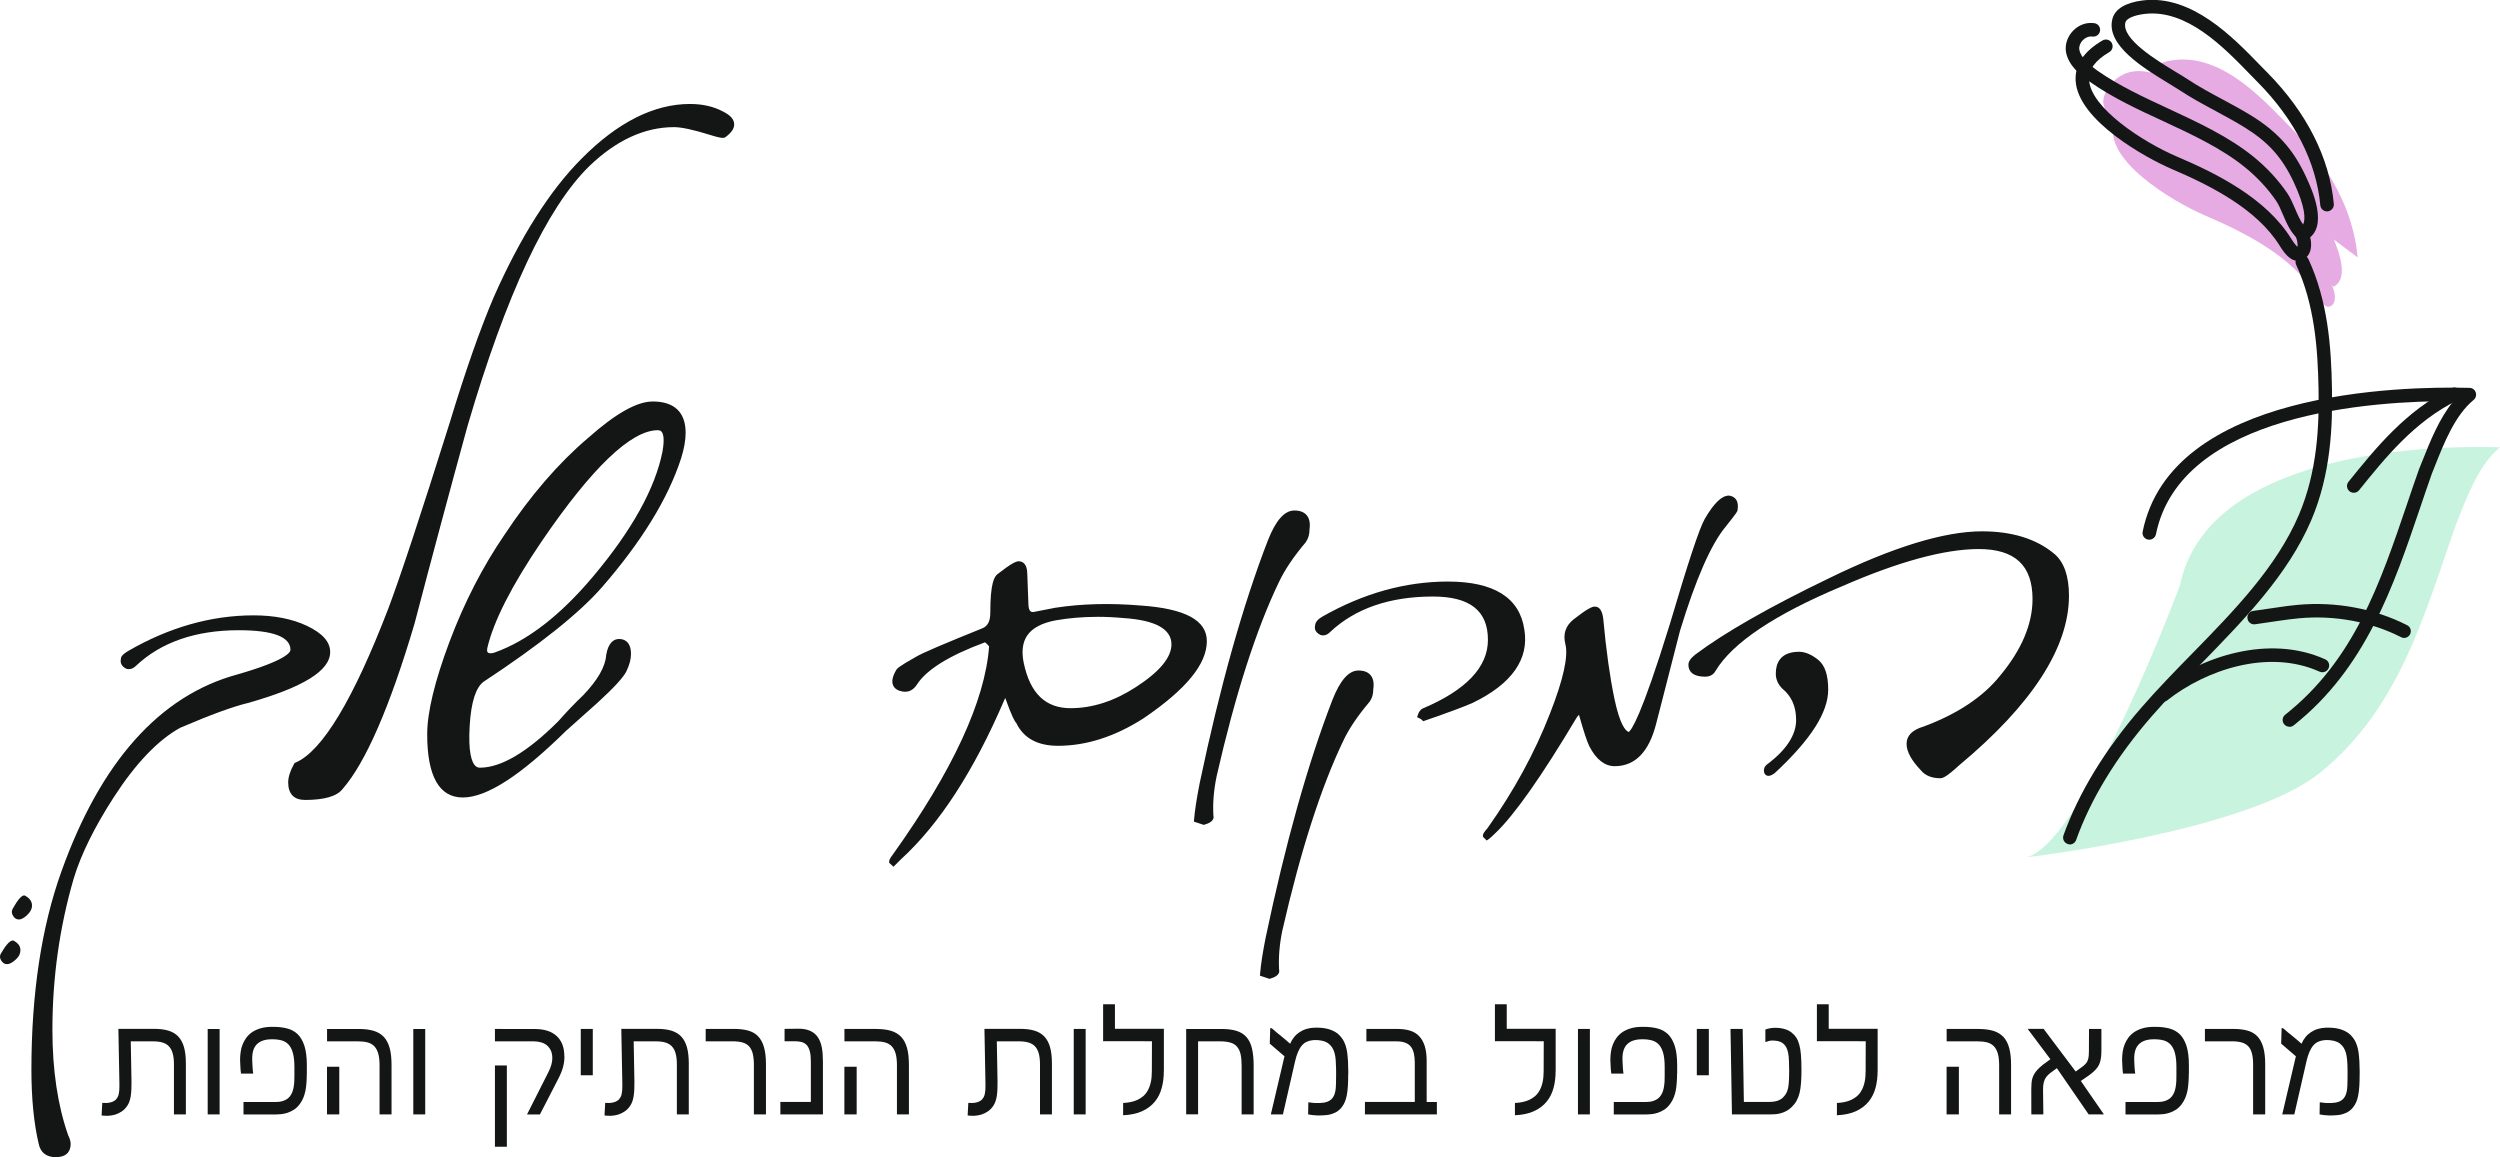 <svg xmlns="http://www.w3.org/2000/svg" xmlns:xlink="http://www.w3.org/1999/xlink" xmlns:xodm="http://www.corel.com/coreldraw/odm/2003" xml:space="preserve" width="70.34mm" height="32.559mm" style="shape-rendering:geometricPrecision; text-rendering:geometricPrecision; image-rendering:optimizeQuality; fill-rule:evenodd; clip-rule:evenodd" viewBox="0 0 482.33 223.26"> <defs> <style type="text/css"> .fil0 {fill:#141515;fill-rule:nonzero} .fil2 {fill:#E6ABE3;fill-rule:nonzero} .fil1 {fill:#C7F3DF;fill-rule:nonzero} </style> </defs> <g id="Layer_x0020_1">  <path class="fil0" d="M6.15 175.06c-0.1,0.53 -0.44,1.05 -1.01,1.58 -0.58,0.51 -1.07,0.76 -1.49,0.76 -0.46,0 -0.83,-0.22 -1.12,-0.69 -0.29,-0.46 -0.33,-0.9 -0.11,-1.33 1.03,-1.86 1.81,-2.72 2.33,-2.62 1.09,0.56 1.55,1.32 1.4,2.3zm-2.27 8.7c-0.05,0.47 -0.38,0.97 -0.98,1.49 -0.59,0.51 -1.11,0.77 -1.56,0.77 -0.42,0 -0.79,-0.22 -1.09,-0.68 -0.31,-0.47 -0.33,-0.9 -0.1,-1.34 1.04,-1.8 1.84,-2.64 2.43,-2.54 1.09,0.56 1.52,1.33 1.31,2.31z"></path> <path class="fil0" d="M63.12 125.82c0,3.27 -5.16,6.36 -15.44,9.27 -2.92,0.7 -7.28,2.3 -13.11,4.8 -4.4,2.4 -8.77,6.95 -13.1,13.63 -3.77,5.82 -6.36,11.08 -7.78,15.77 -2.77,9.46 -4.16,19.26 -4.16,29.42 0,7.88 1.03,14.73 3.09,20.56 0.29,0.57 0.43,1.07 0.43,1.49 0,1.29 -0.75,1.92 -2.24,1.92 -1.56,0 -2.49,-0.72 -2.77,-2.13 -0.92,-3.91 -1.39,-8.63 -1.39,-14.17 0,-14.71 1.92,-27.39 5.76,-38.04 7.53,-21.03 18.68,-33.57 33.46,-37.62 7.18,-2.06 10.76,-3.83 10.76,-5.33 0,-2.91 -3.51,-4.37 -10.56,-4.37 -8.52,0 -15.27,2.35 -20.24,7.04 -0.43,0.42 -0.86,0.56 -1.28,0.42 -0.57,-0.28 -0.78,-0.69 -0.63,-1.27 0,-0.28 0.34,-0.64 1.06,-1.07 7.82,-4.54 15.8,-6.82 23.98,-6.82 3.91,0 7.24,0.66 10.02,1.97 2.77,1.32 4.16,2.82 4.16,4.53z"></path> <path class="fil0" d="M30.64 123.89c-1.81,0.8 -3.6,1.71 -5.38,2.75 -0.68,0.4 -0.78,0.62 -0.78,0.62 -0.08,0.36 -0.05,0.52 0.32,0.7 0.26,-0.01 0.47,-0.17 0.61,-0.31 1.57,-1.47 3.31,-2.72 5.22,-3.75zm15.43 -3.46c7.49,0 11.14,1.62 11.14,4.95 0,1.25 -1.27,3.04 -11.18,5.89 -14.52,3.97 -25.64,16.51 -33.07,37.26 -3.79,10.56 -5.72,23.29 -5.72,37.85 0,5.45 0.47,10.17 1.37,14.03 0.23,1.17 0.91,1.68 2.2,1.68 1.46,0 1.66,-0.64 1.66,-1.34 0,-0.33 -0.12,-0.74 -0.36,-1.22 -2.1,-5.93 -3.15,-12.91 -3.15,-20.83 0,-10.16 1.41,-20.11 4.18,-29.58 1.44,-4.73 4.08,-10.09 7.85,-15.92 4.36,-6.74 8.84,-11.38 13.31,-13.83 5.87,-2.52 10.31,-4.15 13.25,-4.85 12.39,-3.51 15,-6.68 15,-8.71 0,-1.45 -1.29,-2.8 -3.83,-4.01 -2.68,-1.27 -5.96,-1.91 -9.77,-1.91 -3.19,0 -6.37,0.36 -9.53,1.07 2.09,-0.36 4.31,-0.53 6.65,-0.53zm-35.27 102.83c-1.85,0 -3,-0.9 -3.34,-2.61 -0.93,-3.93 -1.4,-8.74 -1.4,-14.28 0,-14.7 1.95,-27.56 5.79,-38.24 7.56,-21.13 18.95,-33.9 33.85,-37.98 9.59,-2.75 10.34,-4.34 10.34,-4.77 0,-2.51 -3.36,-3.79 -9.98,-3.79 -8.32,0 -15,2.31 -19.84,6.88 -0.57,0.56 -1.23,0.75 -1.86,0.55 -0.89,-0.44 -1.23,-1.13 -1.02,-1.97 -0.02,-0.38 0.41,-0.88 1.33,-1.42 7.88,-4.58 16.04,-6.91 24.27,-6.91 3.98,0 7.43,0.68 10.27,2.02 3.02,1.44 4.49,3.09 4.49,5.06 0,3.59 -5.19,6.81 -15.87,9.83 -2.9,0.69 -7.28,2.3 -13.04,4.77 -4.25,2.32 -8.59,6.84 -12.84,13.41 -3.71,5.74 -6.31,11 -7.71,15.62 -2.74,9.36 -4.13,19.2 -4.13,29.25 0,7.78 1.03,14.63 3.05,20.37 0.31,0.59 0.47,1.16 0.47,1.68 0,0.93 -0.37,2.51 -2.82,2.51z"></path> <path class="fil0" d="M139.62 25.97c-0.15,0.14 -0.99,-0.04 -2.56,-0.53 -3.19,-1 -5.53,-1.5 -7.02,-1.5 -5.83,0 -11.41,2.55 -16.74,7.67 -8.32,8.1 -16.2,24.9 -23.66,50.4 -3.48,12.66 -6.89,25.37 -10.23,38.15 -4.76,16.06 -9.34,26.6 -13.75,31.65 -0.99,1.28 -3.29,1.92 -6.92,1.92 -1.72,0 -2.56,-0.93 -2.56,-2.78 0,-0.93 0.36,-2.02 1.07,-3.3 5.32,-2.27 11.4,-12.29 18.22,-30.05 2.35,-6.24 6.29,-18.19 11.83,-35.8 3.06,-10.08 5.9,-18.18 8.52,-24.3 5.12,-11.57 10.73,-20.42 16.84,-26.53 6.82,-6.89 13.65,-10.34 20.46,-10.34 2.34,0 4.37,0.46 6.07,1.38 2.34,1.14 2.49,2.45 0.43,3.95z"></path> <path class="fil0" d="M133.12 21.22c-5.28,0 -10.64,2.17 -15.98,6.47 4.14,-2.88 8.46,-4.33 12.89,-4.33 1.56,0 3.91,0.5 7.2,1.53 1.4,0.44 1.93,0.54 2.14,0.55 0.76,-0.59 1.14,-1.1 1.1,-1.5 -0.04,-0.43 -0.58,-0.93 -1.54,-1.39 -1.63,-0.88 -3.58,-1.32 -5.82,-1.32zm-75.46 126.89c-0.6,1.11 -0.9,2.07 -0.9,2.85 0,1.54 0.59,2.19 1.98,2.19 3.42,0 5.59,-0.57 6.45,-1.69 4.36,-4.99 8.95,-15.57 13.66,-31.46 3.35,-12.81 6.79,-25.65 10.23,-38.14 5.46,-18.65 11.21,-32.77 17.16,-42.19 -3.48,5.02 -6.79,11.06 -9.89,18.07 -2.62,6.12 -5.48,14.28 -8.5,24.23 -5.62,17.87 -9.49,29.6 -11.84,35.84 -6.87,17.88 -12.87,27.8 -18.35,30.3zm1.08 6.21c-2.03,0 -3.14,-1.19 -3.14,-3.36 0,-1.03 0.37,-2.21 1.14,-3.59l0.1 -0.17 0.18 -0.07c5.15,-2.2 11.17,-12.2 17.9,-29.73 2.34,-6.22 6.21,-17.92 11.82,-35.77 3.03,-9.99 5.9,-18.18 8.54,-24.35 5.13,-11.59 10.83,-20.58 16.96,-26.71 6.91,-6.97 13.93,-10.51 20.88,-10.51 2.43,0 4.57,0.49 6.35,1.45 1.37,0.67 2.09,1.44 2.17,2.33 0.08,0.88 -0.47,1.73 -1.67,2.61 -0.16,0.15 -0.45,0.15 -0.54,0.15 -0.27,0 -0.82,-0.06 -2.54,-0.6 -3.13,-0.98 -5.44,-1.47 -6.85,-1.47 -5.66,0 -11.15,2.52 -16.33,7.51 -8.19,7.98 -16.11,24.85 -23.51,50.15 -3.43,12.48 -6.87,25.31 -10.23,38.14 -4.76,16.07 -9.43,26.8 -13.87,31.89 -1.1,1.41 -3.51,2.12 -7.36,2.12z"></path> <path class="fil0" d="M128.41 87.21c0.57,-3.2 0.07,-4.79 -1.5,-4.79 -5.4,0 -13.03,7.25 -22.91,21.74 -5.82,8.6 -9.34,15.52 -10.55,20.78 -0.14,0.71 0,1.21 0.43,1.5 0.5,0.27 1.1,0.27 1.81,0 6.39,-2.27 12.79,-7.21 19.19,-14.81 7.6,-9.03 12.11,-17.15 13.53,-24.41zm3.3 -3.73c0,1.42 -0.29,3.02 -0.85,4.79 -2.49,7.68 -7.54,15.89 -15.14,24.62 -4.33,4.97 -11.89,11.02 -22.69,18.12 -1.71,1.2 -2.71,4.18 -2.98,8.94 -0.35,5.82 0.5,8.73 2.55,8.73 4.27,0 9.45,-3.04 15.56,-9.16 1.56,-1.78 3.15,-3.44 4.8,-5 2.91,-3.05 4.43,-5.75 4.58,-8.1 0.28,-1.71 0.93,-2.56 1.92,-2.56 1.14,0 1.7,0.78 1.7,2.34 0,0.93 -0.29,1.96 -0.85,3.1 -0.58,1.13 -2.39,3.08 -5.43,5.87 -2.07,1.84 -4.1,3.65 -6.08,5.43 -8.59,8.45 -15.09,12.67 -19.5,12.67 -4.19,0 -6.29,-3.86 -6.29,-11.62 0,-4.19 1.43,-10.07 4.26,-17.63 2.85,-7.56 6.36,-14.4 10.55,-20.52 4.98,-7.52 10.3,-13.71 15.99,-18.54 5.19,-4.62 9.24,-6.93 12.15,-6.93 3.83,0 5.75,1.82 5.75,5.44z"></path> <path class="fil0" d="M126.91 83c-5.16,0 -12.71,7.23 -22.43,21.48 -5.76,8.49 -9.28,15.41 -10.47,20.58 -0.13,0.67 0.1,0.83 0.18,0.88 0.26,0.13 0.73,0.15 1.27,-0.06 6.28,-2.23 12.66,-7.16 18.96,-14.65 7.49,-8.9 12,-17.02 13.4,-24.14 0.43,-2.45 0.14,-3.42 -0.18,-3.8 -0.11,-0.12 -0.3,-0.29 -0.74,-0.29zm-0.95 -4.37c-2.75,0 -6.7,2.28 -11.77,6.78 -5.6,4.75 -10.94,10.95 -15.89,18.42 -4.15,6.05 -7.67,12.91 -10.49,20.4 -2.8,7.47 -4.23,13.34 -4.23,17.43 0,7.43 1.87,11.03 5.71,11.03 4.22,0 10.65,-4.2 19.09,-12.51l6.1 -5.45c2.99,-2.74 4.77,-4.65 5.3,-5.69 0.52,-1.05 0.79,-2.01 0.79,-2.84 0,-1.76 -0.76,-1.76 -1.12,-1.76 -0.66,0 -1.11,0.69 -1.35,2.07 -0.15,2.43 -1.75,5.28 -4.73,8.4 -1.65,1.58 -3.26,3.24 -4.79,4.99 -6.3,6.3 -11.53,9.36 -16,9.36 -0.7,0 -1.3,-0.26 -1.78,-0.78 -1.18,-1.25 -1.62,-4.05 -1.35,-8.57 0.3,-4.98 1.35,-8.06 3.23,-9.39 3.78,-2.49 7.17,-4.85 10.16,-7.08 -2.33,1.52 -4.66,2.7 -6.97,3.53 -0.83,0.32 -1.64,0.32 -2.28,-0.04 -0.48,-0.32 -0.95,-0.92 -0.71,-2.12 1.23,-5.32 4.8,-12.38 10.64,-20.99 10.08,-14.8 17.74,-21.99 23.39,-21.99 0.67,0 1.24,0.25 1.63,0.71 0.71,0.84 0.85,2.4 0.43,4.76 -1.44,7.33 -6.03,15.63 -13.66,24.68 -1.85,2.2 -3.71,4.18 -5.56,5.94 2.22,-1.94 4.06,-3.74 5.52,-5.42 7.51,-8.63 12.57,-16.85 15.02,-24.42 0.55,-1.72 0.83,-3.27 0.83,-4.62 0,-3.31 -1.64,-4.85 -5.17,-4.85zm-36.67 75.23c-4.56,0 -6.87,-4.11 -6.87,-12.2 0,-4.23 1.45,-10.23 4.3,-17.84 2.85,-7.58 6.42,-14.52 10.61,-20.64 5,-7.56 10.42,-13.84 16.09,-18.65 5.35,-4.75 9.45,-7.07 12.53,-7.07 4.14,0 6.33,2.08 6.33,6.02 0,1.47 -0.3,3.13 -0.88,4.97 -2.5,7.72 -7.63,16.07 -15.25,24.83 -4.35,4.99 -12.02,11.12 -22.81,18.22 -1.53,1.08 -2.45,3.94 -2.72,8.5 -0.31,5.13 0.39,7.02 1.04,7.71 0.26,0.27 0.56,0.4 0.93,0.4 4.09,0 9.19,-3.02 15.15,-8.99 1.53,-1.74 3.15,-3.44 4.81,-5.02 2.77,-2.9 4.26,-5.5 4.4,-7.71 0.43,-2.58 1.6,-3.11 2.5,-3.11 0.85,0 2.29,0.38 2.29,2.92 0,1.01 -0.31,2.13 -0.91,3.36 -0.61,1.19 -2.42,3.16 -5.56,6.03l-6.09 5.44c-8.77,8.62 -15.28,12.83 -19.89,12.83z"></path> <path class="fil0" d="M226.59 124.32c0,-3.32 -3.27,-5.23 -9.8,-5.65 -4.68,-0.43 -9.05,-0.28 -13.11,0.42 -5.53,1 -7.77,3.99 -6.71,8.96 1.29,6.11 4.47,9.16 9.59,9.16 4.34,0 8.63,-1.39 12.89,-4.15 4.76,-3.06 7.14,-5.97 7.14,-8.74zm5.65 -0.64c0,4.2 -3.98,8.99 -11.94,14.4 -5.4,3.47 -10.8,5.22 -16.2,5.22 -3.76,0 -6.3,-1.39 -7.57,-4.16 -0.36,-0.28 -1.03,-1.81 -2.03,-4.58 -0.27,-1.13 -0.71,-1.06 -1.27,0.21 -5.83,13.65 -12.43,23.84 -19.82,30.59 -0.57,0.57 -0.92,0.92 -1.06,1.06l-0.21 -0.2c0,-0.16 0.21,-0.51 0.64,-1.08 11.72,-16.41 17.94,-29.95 18.65,-40.59 -0.28,-0.44 -0.71,-0.87 -1.27,-1.29 -7.25,2.63 -11.83,5.47 -13.75,8.53 -0.57,0.85 -1.27,1.2 -2.13,1.06 -1.7,-0.28 -1.99,-1.38 -0.85,-3.31 0.15,-0.28 1.35,-1.06 3.63,-2.33 1.2,-0.71 5.43,-2.52 12.68,-5.44 1.28,-0.49 1.92,-1.66 1.92,-3.52 0,-4.12 0.39,-6.46 1.18,-7.03 1.98,-1.56 3.22,-2.34 3.73,-2.34 0.71,0 1.07,0.64 1.07,1.92l0.2 5.65c0,1.5 0.51,2.24 1.5,2.24 1.5,-0.28 2.95,-0.57 4.37,-0.85 5.12,-0.79 10.59,-0.91 16.41,-0.43 8.1,0.57 12.16,2.65 12.16,6.28z"></path> <path class="fil0" d="M211.66 119.01c-2.73,0 -5.38,0.22 -7.89,0.66 -2.73,0.49 -4.62,1.49 -5.61,2.97 -0.89,1.32 -1.1,3.11 -0.64,5.3 1.24,5.85 4.19,8.69 9.03,8.69 4.2,0 8.43,-1.36 12.58,-4.06 4.56,-2.94 6.88,-5.71 6.88,-8.26 0,-2.96 -3.12,-4.67 -9.26,-5.07 -1.74,-0.16 -3.44,-0.24 -5.09,-0.24zm-5.1 18.78c-5.4,0 -8.82,-3.24 -10.16,-9.62 -0.53,-2.51 -0.26,-4.59 0.81,-6.19 1.17,-1.75 3.32,-2.91 6.37,-3.47 4.12,-0.72 8.58,-0.86 13.27,-0.43 6.85,0.45 10.33,2.54 10.33,6.23 0,3.01 -2.42,6.02 -7.41,9.23 -4.33,2.82 -8.78,4.25 -13.2,4.25zm-16.31 -15.2l0.25 0.19c0.63,0.47 1.09,0.95 1.41,1.44l0.11 0.16 -0.01 0.2c-0.68,10.18 -6.41,23.12 -17.05,38.48 6.54,-6.65 12.49,-16.22 17.75,-28.53 0.31,-0.68 0.7,-1.36 1.32,-1.36 0.76,0 0.98,0.94 1.05,1.25 1.29,3.57 1.72,4.17 1.83,4.26l0.16 0.21c1.19,2.58 3.49,3.82 7.04,3.82 5.25,0 10.6,-1.72 15.88,-5.13 7.74,-5.26 11.67,-9.94 11.67,-13.91 0,-3.24 -3.91,-5.16 -11.62,-5.7 -5.85,-0.48 -11.3,-0.34 -16.28,0.42 -1.4,0.28 -2.85,0.56 -4.35,0.84l-0.03 0c-0.89,0 -2.15,-0.39 -2.15,-2.8l-0.2 -5.63c0,-0.63 -0.09,-1.35 -0.49,-1.35 -0.14,0.01 -0.78,0.19 -3.37,2.22 -0.24,0.17 -0.96,1.11 -0.96,6.57 0,2.11 -0.77,3.48 -2.3,4.06 -7.17,2.89 -11.42,4.71 -12.59,5.4 -2.94,1.65 -3.38,2.07 -3.43,2.14 -0.69,1.17 -0.63,1.71 -0.53,1.92 0.15,0.31 0.62,0.45 0.99,0.51 0.4,0.06 0.91,0.14 1.55,-0.81 2,-3.18 6.59,-6.05 14.03,-8.75l0.3 -0.11zm-17.88 44.62l-0.82 -0.75 0 -0.25c0,-0.31 0.18,-0.64 0.76,-1.42 11.52,-16.13 17.75,-29.62 18.52,-40.08 -0.2,-0.27 -0.46,-0.53 -0.78,-0.79 -6.92,2.55 -11.34,5.3 -13.16,8.18 -0.71,1.06 -1.6,1.49 -2.71,1.33 -0.94,-0.16 -1.57,-0.55 -1.85,-1.17 -0.35,-0.75 -0.16,-1.74 0.59,-3.01 0.1,-0.2 0.29,-0.56 3.84,-2.55 1.23,-0.73 5.4,-2.51 12.74,-5.47 1.05,-0.4 1.56,-1.37 1.56,-2.98 0,-5.74 0.76,-7.02 1.42,-7.5 2.75,-2.15 3.58,-2.46 4.07,-2.46 0.62,0 1.65,0.33 1.65,2.5l0.21 5.63c0,1.67 0.64,1.67 0.91,1.67 1.39,-0.27 2.84,-0.55 4.25,-0.83 5.12,-0.79 10.65,-0.93 16.58,-0.43 8.53,0.6 12.69,2.85 12.69,6.86 0,4.44 -3.99,9.3 -12.19,14.88 -5.49,3.53 -11.05,5.32 -16.52,5.32 -3.95,0 -6.65,-1.48 -8.05,-4.39 -0.32,-0.33 -0.83,-1.21 -2.1,-4.74 -0.01,-0.04 -0.02,-0.07 -0.03,-0.1 -0.05,0.09 -0.1,0.21 -0.17,0.35 -5.84,13.66 -12.55,24.02 -19.96,30.78l-1.44 1.44z"></path> <path class="fil0" d="M252.06 102.05c0,0.92 -0.22,1.67 -0.64,2.23 -2.34,2.77 -4.1,5.37 -5.22,7.78 -4.41,9.16 -8.42,21.67 -12.04,37.5 -0.58,2.78 -0.8,5.4 -0.64,7.89 0.14,0.42 -0.28,0.78 -1.28,1.07 -0.43,-0.14 -0.85,-0.29 -1.29,-0.43 0.15,-1.7 0.5,-4.01 1.07,-6.92 3.91,-18.62 8.27,-34.18 13.11,-46.68 1.42,-3.62 2.94,-5.43 4.58,-5.43 1.84,0 2.63,0.99 2.34,2.98z"></path> <path class="fil0" d="M231.58 157.69c0.11,0.04 0.23,0.08 0.35,0.12l0.31 0.11c0.63,-0.2 0.73,-0.36 0.73,-0.36 -0.2,-2.59 0.02,-5.22 0.61,-8.11 3.62,-15.82 7.68,-28.48 12.09,-37.64 1.14,-2.44 2.93,-5.1 5.3,-7.9 0.32,-0.45 0.5,-1.08 0.5,-1.86 0.13,-0.94 0.03,-1.56 -0.28,-1.92 -0.28,-0.32 -0.78,-0.48 -1.47,-0.48 -1.35,0 -2.74,1.75 -4.04,5.07 -4.79,12.35 -9.19,28.03 -13.09,46.59 -0.51,2.59 -0.85,4.74 -1.02,6.39zm0.65 1.45l-0.67 -0.22c-0.26,-0.09 -0.52,-0.18 -0.78,-0.26l-0.44 -0.14 0.04 -0.46c0.15,-1.75 0.51,-4.1 1.08,-6.98 3.91,-18.63 8.34,-34.36 13.14,-46.78 1.53,-3.9 3.21,-5.81 5.13,-5.81 1.05,0 1.84,0.3 2.35,0.88 0.55,0.63 0.73,1.56 0.57,2.76 0.01,0.95 -0.25,1.82 -0.74,2.5 -2.33,2.76 -4.06,5.33 -5.17,7.69 -4.37,9.08 -8.41,21.66 -12,37.38 -0.57,2.76 -0.78,5.26 -0.63,7.67 0.06,0.25 0.03,0.5 -0.09,0.73 -0.22,0.42 -0.73,0.73 -1.6,0.99l-0.17 0.05z"></path> <path class="fil0" d="M293.51 121.55c0.92,5.47 -2.27,9.98 -9.59,13.54 -1.56,0.7 -4.62,1.84 -9.17,3.41 -0.14,-0.14 -0.34,-0.29 -0.64,-0.43 0.15,-0.44 0.36,-0.71 0.64,-0.86 8.59,-3.62 12.9,-8.2 12.9,-13.75 0,-5.97 -3.73,-8.94 -11.19,-8.94 -8.52,0 -15.28,2.33 -20.25,7.02 -0.42,0.43 -0.85,0.58 -1.27,0.43 -0.58,-0.29 -0.8,-0.67 -0.64,-1.18 0,-0.43 0.35,-0.86 1.06,-1.28 7.82,-4.47 15.8,-6.71 23.98,-6.71 8.58,0 13.32,2.91 14.17,8.74z"></path> <path class="fil0" d="M261.71 117.04c-2.03,0.85 -4.06,1.85 -6.06,2.99 -0.56,0.34 -0.76,0.62 -0.76,0.78l-0.03 0.18c-0.04,0.13 -0.09,0.27 0.34,0.48 0.25,-0.01 0.46,-0.17 0.6,-0.32 1.75,-1.65 3.72,-3.02 5.91,-4.11zm14.76 -3.1c7.81,0 11.77,3.21 11.77,9.52 0,5.77 -4.46,10.58 -13.25,14.28 -0.03,0.02 -0.06,0.05 -0.1,0.1 4.31,-1.49 7.27,-2.59 8.81,-3.28 7.1,-3.46 10.13,-7.69 9.25,-12.91 -0.81,-5.56 -5.26,-8.25 -13.6,-8.25 -3.34,0 -6.67,0.38 -9.98,1.15 2.22,-0.41 4.59,-0.61 7.1,-0.61zm-1.87 25.23l-0.26 -0.27c-0.1,-0.1 -0.26,-0.21 -0.47,-0.31l-0.47 -0.22 0.17 -0.5c0.19,-0.58 0.49,-0.96 0.91,-1.18 8.37,-3.53 12.59,-7.98 12.59,-13.24 0,-5.62 -3.47,-8.36 -10.61,-8.36 -8.35,0 -15.03,2.31 -19.85,6.86 -0.56,0.57 -1.23,0.78 -1.86,0.55 -1.17,-0.57 -1.13,-1.4 -1.03,-1.82 0.04,-0.61 0.49,-1.18 1.34,-1.68 7.89,-4.51 16.06,-6.8 24.28,-6.8 8.89,0 13.85,3.11 14.75,9.24 0.96,5.71 -2.38,10.48 -9.91,14.14 -1.62,0.73 -4.72,1.88 -9.24,3.44l-0.35 0.12z"></path> <path class="fil0" d="M334.65 98.32c0,0.14 -0.71,1.1 -2.14,2.88 -2.9,3.48 -5.89,10.26 -8.95,20.35 -0.85,3.33 -2.38,9.27 -4.57,17.78 -1.29,5.27 -3.77,7.89 -7.47,7.89 -1.7,0 -3.16,-1.18 -4.37,-3.51 -0.42,-0.86 -1.07,-2.81 -1.92,-5.86 -0.27,-0.85 -0.78,-0.79 -1.48,0.21 -6.82,11.44 -12.04,18.85 -15.66,22.27 -0.58,0.58 -0.97,0.92 -1.18,1.07l-0.22 -0.22c0,-0.14 0.25,-0.49 0.75,-1.06 5.19,-7.32 9.23,-14.74 12.15,-22.27 2.62,-6.69 3.63,-11.27 2.99,-13.76 -0.43,-1.71 0.04,-3.08 1.38,-4.16 1.99,-1.56 3.23,-2.34 3.73,-2.34 0.57,0 0.93,0.63 1.06,1.92 0.56,6.11 1.29,11.28 2.18,15.51 0.9,4.23 1.97,6.48 3.26,6.76 1.27,0.14 4.12,-6.92 8.52,-21.2 3.48,-11.79 5.72,-18.55 6.72,-20.26 1.63,-2.77 3.01,-4.16 4.15,-4.16 0.92,0.15 1.28,0.86 1.06,2.13z"></path> <path class="fil0" d="M333.49 96.76c-0.42,0.01 -1.59,0.51 -3.55,3.88 -0.88,1.49 -2.78,7.12 -5.66,16.74 2.65,-7.97 5.26,-13.52 7.8,-16.55 1.55,-1.95 1.94,-2.51 2.02,-2.66 0.07,-0.57 0.03,-0.94 -0.12,-1.15 -0.03,-0.05 -0.14,-0.2 -0.48,-0.25zm-25.8 21.43c-0.1,0 -0.72,0.15 -3.38,2.22 -1.16,0.93 -1.55,2.09 -1.17,3.55 0.67,2.61 -0.32,7.23 -3.01,14.11 -2.53,6.53 -5.94,13.05 -10.16,19.4 3.39,-3.99 7.84,-10.6 13.28,-19.7 0.53,-0.75 0.99,-1.08 1.46,-1.08 0.28,0 0.8,0.13 1.08,0.99 1.04,3.7 1.61,5.19 1.89,5.78 1.1,2.11 2.39,3.18 3.85,3.18 3.41,0 5.67,-2.44 6.9,-7.45l0.72 -2.79c1.57,-6.11 2.76,-10.69 3.53,-13.72 -6.16,19.69 -7.64,19.69 -8.45,19.69l-0.16 -0.02c-1.55,-0.35 -2.72,-2.64 -3.7,-7.21 -0.9,-4.28 -1.63,-9.51 -2.19,-15.58 -0.11,-1.02 -0.35,-1.39 -0.48,-1.39zm-20.85 43.98l-0.73 -0.73 0 -0.24c0,-0.29 0.14,-0.59 0.9,-1.45 5.08,-7.17 9.14,-14.62 12.03,-22.09 2.58,-6.56 3.57,-11.06 2.97,-13.4 -0.49,-1.93 0.04,-3.53 1.58,-4.76 2.78,-2.17 3.61,-2.47 4.1,-2.47 0.92,0 1.47,0.83 1.64,2.45 0.55,6.02 1.28,11.22 2.17,15.45 1.05,4.92 2.12,6.07 2.72,6.29 0.5,-0.3 2.39,-2.78 7.94,-20.78 3.53,-11.95 5.74,-18.62 6.77,-20.38 1.78,-3.03 3.26,-4.45 4.66,-4.45 0.63,0.1 1.05,0.34 1.33,0.73 0.36,0.49 0.46,1.19 0.31,2.08 0.01,0.17 0.01,0.31 -2.26,3.15 -2.85,3.41 -5.82,10.19 -8.85,20.16 -0.75,2.93 -2.03,7.94 -3.84,14.98l-0.72 2.78c-1.36,5.52 -4.06,8.33 -8.03,8.33 -1.92,0 -3.57,-1.29 -4.89,-3.83 -0.46,-0.94 -1.12,-2.95 -1.97,-5.97 -0.01,-0.04 -0.02,-0.07 -0.04,-0.1 -0.08,0.07 -0.22,0.21 -0.42,0.49 -6.78,11.38 -12.09,18.91 -15.73,22.35 -0.61,0.59 -1,0.95 -1.24,1.12l-0.4 0.28z"></path> <path class="fil0" d="M352.11 133.06c0,4.2 -3.37,9.41 -10.12,15.67 -0.57,0.42 -0.92,0.49 -1.06,0.21 -0.14,-0.42 0,-0.78 0.43,-1.06 3.83,-2.91 5.74,-5.9 5.74,-8.95 0,-2.77 -0.96,-4.94 -2.88,-6.51 -0.71,-0.7 -1.05,-1.52 -1.05,-2.44 0,-2.41 1.31,-3.63 3.93,-3.63 1,0 2.09,0.47 3.26,1.39 1.18,0.93 1.75,2.7 1.75,5.33zm46.47 -18.11c0,9.87 -7.01,20.64 -20.99,32.28 -1.7,1.57 -2.77,2.34 -3.2,2.34 -1.49,0 -2.59,-0.42 -3.3,-1.27 -1.78,-1.85 -2.67,-3.45 -2.67,-4.79 0,-1.28 0.96,-2.21 2.88,-2.77 6.69,-2.48 11.7,-5.82 15.04,-10.02 4.26,-5.12 6.38,-10.16 6.38,-15.13 0,-6.82 -3.65,-10.23 -10.96,-10.23 -6.69,0 -15.57,2.41 -26.65,7.25 -13.07,5.47 -21.27,10.98 -24.61,16.52 -0.3,0.58 -0.79,0.85 -1.5,0.85 -1.78,0 -2.66,-0.57 -2.66,-1.71 0,-0.42 0.36,-0.91 1.06,-1.49 5.68,-4.26 14.28,-9.17 25.79,-14.7 12.22,-5.96 21.96,-8.95 29.19,-8.95 5.68,0 10.2,1.39 13.54,4.17 1.77,1.48 2.66,4.04 2.66,7.66z"></path> <path class="fil0" d="M347.11 126.93c-2.29,0 -3.34,0.97 -3.34,3.04 0,0.79 0.28,1.45 0.87,2.03 2.01,1.65 3.05,3.99 3.05,6.92 0,1.51 -0.44,3 -1.3,4.46 3.41,-3.98 5.15,-7.44 5.15,-10.33 0,-2.43 -0.52,-4.07 -1.53,-4.87 -1.07,-0.84 -2.04,-1.26 -2.9,-1.26zm-5.9 22.76c-0.34,0 -0.63,-0.18 -0.79,-0.48 -0.26,-0.78 -0.01,-1.41 0.64,-1.83 3.62,-2.75 5.47,-5.61 5.47,-8.46 0,-2.6 -0.87,-4.59 -2.66,-6.06 -0.85,-0.84 -1.26,-1.8 -1.26,-2.9 0,-1.92 0.78,-4.21 4.51,-4.21 1.13,0 2.34,0.51 3.62,1.51 1.33,1.05 1.98,2.94 1.98,5.79 0,4.41 -3.38,9.67 -10.31,16.1 -0.5,0.37 -0.86,0.53 -1.19,0.53zm0.22 -30.97c-5.65,3.08 -10.23,5.93 -13.68,8.52 -0.79,0.65 -0.83,0.97 -0.83,1.03 0,0.34 0,1.13 2.08,1.13 0.5,0 0.79,-0.16 0.98,-0.53 2.04,-3.39 5.88,-6.78 11.45,-10.13zm40.33 -13.95c7.66,0 11.55,3.64 11.55,10.81 0,5.09 -2.2,10.31 -6.52,15.51 -3.38,4.25 -8.53,7.69 -15.28,10.19 -2.5,0.74 -2.5,1.86 -2.5,2.23 0,1.18 0.84,2.66 2.51,4.39 0.62,0.74 1.55,1.09 2.86,1.09 0.08,-0.02 0.67,-0.21 2.82,-2.19 13.81,-11.5 20.8,-22.21 20.8,-31.85 0,-3.44 -0.82,-5.86 -2.45,-7.22 -3.22,-2.68 -7.65,-4.03 -13.17,-4.03 -7.1,0 -16.84,3 -28.94,8.89 -0.61,0.3 -1.2,0.58 -1.8,0.87 1.04,-0.47 2.12,-0.93 3.23,-1.4 11.09,-4.83 20.13,-7.29 26.87,-7.29zm-7.37 45.38c-1.66,0 -2.92,-0.5 -3.74,-1.48 -1.88,-1.96 -2.81,-3.66 -2.81,-5.17 0,-1.57 1.11,-2.69 3.3,-3.33 6.51,-2.42 11.48,-5.73 14.75,-9.82 4.15,-4.99 6.25,-9.96 6.25,-14.77 0,-6.49 -3.39,-9.65 -10.38,-9.65 -6.58,0 -15.47,2.42 -26.42,7.2 -12.9,5.4 -21.09,10.88 -24.34,16.28 -0.26,0.5 -0.83,1.14 -2,1.14 -2.68,0 -3.25,-1.25 -3.25,-2.3 0,-0.62 0.41,-1.23 1.29,-1.94 5.7,-4.28 14.41,-9.25 25.9,-14.78 12.26,-5.98 22.17,-9.02 29.45,-9.02 5.8,0 10.48,1.45 13.91,4.31 1.91,1.58 2.87,4.31 2.87,8.11 0,10 -7.13,21.02 -21.2,32.73 -2.36,2.17 -3.12,2.48 -3.58,2.48z"></path> <path class="fil1" d="M420.57 112.96c0,0 -18.21,48.95 -29.46,52.43 0,0 42.54,-4.99 56.52,-16.32 15.37,-12.45 20.08,-30.48 26.23,-47.96 1.9,-4.67 4.17,-11.29 8.48,-14.82 -22.48,-0.59 -57.09,3.7 -61.76,26.68z"></path> <path class="fil2" d="M450.29 46.23l4.58 3.44c-0.83,-9.16 -5.47,-17.46 -12.38,-24.5 -5.31,-5.38 -13.37,-14.76 -22.99,-13.59 -1.92,0.22 -4.15,0.88 -4.7,2.4 -6.44,-1.56 -9.31,4.1 -9,5.96 0.22,1.33 1.1,2.48 2.19,3.49 -2.7,7.14 11.07,15.42 17.43,18.14 8.5,3.63 17,8.21 21.4,15.31 0.35,0.56 1.54,2.47 2.5,2.28 1.77,-0.34 1.17,-3.21 0.48,-4.22 0.14,0.14 0.27,0.28 0.42,0.39 2.84,-1.47 1.27,-6.23 0.05,-9.11z"></path> <path class="fil0" d="M441.71 140.21c-0.38,0 -0.77,-0.16 -1.03,-0.49 -0.45,-0.57 -0.36,-1.39 0.21,-1.83 13.29,-10.52 18.28,-25.25 23.58,-40.86 0.73,-2.17 1.47,-4.36 2.24,-6.51l0.67 -1.66c1.47,-3.69 3.22,-8.12 5.96,-11.46 -15.49,-0.1 -52.65,2.28 -57.39,25.68 -0.16,0.72 -0.85,1.16 -1.55,1.02 -0.7,-0.14 -1.16,-0.83 -1.01,-1.54 5.5,-27.11 49.67,-28.08 63.06,-27.73 0.55,0.01 1.03,0.36 1.2,0.88 0.18,0.51 0.02,1.09 -0.4,1.44 -3.57,2.92 -5.72,8.33 -7.45,12.68l-0.64 1.62c-0.74,2.09 -1.48,4.26 -2.21,6.43 -5.18,15.28 -10.54,31.07 -24.43,42.07 -0.25,0.19 -0.53,0.28 -0.81,0.28z"></path> <path class="fil0" d="M399.34 162.91c-0.15,0 -0.3,-0.03 -0.44,-0.09 -0.67,-0.24 -1.03,-0.98 -0.79,-1.66 2.97,-8.26 8.01,-16.53 14.97,-24.57 3.1,-3.58 6.53,-7.1 9.85,-10.49 8.02,-8.2 16.3,-16.68 20.6,-26.77 3.61,-8.46 3.92,-17.44 3.79,-24.31 -0.15,-7.89 -0.78,-16.26 -4.32,-23.94 -0.3,-0.66 -0.01,-1.42 0.63,-1.72 0.66,-0.31 1.43,-0.01 1.74,0.63 3.74,8.11 4.4,16.81 4.54,24.98 0.14,7.13 -0.19,16.47 -3.99,25.38 -4.51,10.55 -12.96,19.2 -21.14,27.59 -3.29,3.37 -6.69,6.85 -9.75,10.37 -6.75,7.79 -11.63,15.78 -14.48,23.75 -0.19,0.53 -0.69,0.87 -1.23,0.87z"></path> <path class="fil0" d="M443.29 50.32c-1.47,0 -2.62,-1.54 -3.47,-2.92 -4.42,-7.12 -13.44,-11.64 -20.8,-14.78 -4.99,-2.14 -18.08,-9.35 -18.56,-17 -0.2,-3.05 1.53,-5.68 5.17,-7.81 0.62,-0.37 1.42,-0.16 1.78,0.45 0.36,0.63 0.17,1.42 -0.47,1.8 -2.74,1.61 -4.01,3.38 -3.89,5.4 0.34,5.32 10.14,11.84 16.99,14.77 7.72,3.28 17.2,8.06 22,15.81 0.6,0.97 1,1.39 1.2,1.57 0.14,-0.46 -0.09,-1.7 -0.43,-2.13 -0.46,-0.56 -0.37,-1.38 0.2,-1.83 0.57,-0.45 1.38,-0.36 1.84,0.2 0.71,0.89 1.42,3.1 0.81,4.73 -0.34,0.93 -1.05,1.53 -2,1.72 -0.13,0.03 -0.27,0.04 -0.38,0.04z"></path> <path class="fil0" d="M444.33 46.48c-0.28,0 -0.54,-0.09 -0.77,-0.26 -1.51,-1.1 -2.35,-3.03 -3.14,-4.89 -0.42,-1 -0.83,-1.94 -1.29,-2.6 -1.63,-2.37 -3.64,-4.54 -5.97,-6.43 -4.53,-3.69 -10.25,-6.34 -15.79,-8.92 -4.87,-2.24 -9.88,-4.57 -14.23,-7.64 -1.89,-1.32 -4.12,-3.19 -4.55,-5.75 -0.22,-1.42 0.29,-2.94 1.38,-4.06 1.1,-1.14 2.58,-1.67 4.08,-1.46 0.72,0.09 1.21,0.74 1.12,1.46 -0.1,0.73 -0.77,1.22 -1.46,1.12 -0.67,-0.08 -1.34,0.17 -1.87,0.7 -0.51,0.52 -0.77,1.23 -0.67,1.81 0.27,1.64 2.11,3.1 3.46,4.05 4.16,2.92 9.08,5.2 13.83,7.4 5.69,2.65 11.56,5.37 16.34,9.25 2.52,2.05 4.69,4.39 6.47,6.98 0.6,0.87 1.07,1.98 1.54,3.05 0.47,1.1 0.95,2.23 1.54,3.02 0.46,-0.99 0.5,-3.22 -1.84,-8.22 -2.24,-4.76 -4.92,-7.73 -9.56,-10.58 -1.63,-1.01 -3.41,-1.97 -5.29,-2.99 -2.39,-1.29 -4.88,-2.62 -7.11,-4.1 -0.58,-0.38 -1.31,-0.83 -2.14,-1.33 -4.84,-2.95 -12.17,-7.38 -10.86,-12.44 0.5,-1.92 2.52,-3.15 5.88,-3.57 9.44,-1.14 17.38,7.1 22.64,12.53l1.43 1.45c7.53,7.65 11.95,16.39 12.77,25.28 0.06,0.73 -0.47,1.36 -1.19,1.44 -0.73,0.06 -1.35,-0.47 -1.42,-1.19 -0.76,-8.28 -4.92,-16.48 -12.03,-23.69l-1.44 -1.47c-5.19,-5.36 -12.32,-12.73 -20.46,-11.74 -2.03,0.25 -3.48,0.89 -3.67,1.63 -0.82,3.17 6.02,7.31 9.69,9.54 0.86,0.52 1.64,0.98 2.24,1.38 2.13,1.42 4.55,2.73 6.9,3.98 1.83,0.99 3.73,2.02 5.42,3.06 5.06,3.12 8.12,6.51 10.55,11.73 1.15,2.45 4.64,9.92 0.05,12.31 -0.18,0.1 -0.39,0.15 -0.6,0.15z"></path> <path class="fil0" d="M454.11 95.06c-0.28,0 -0.57,-0.08 -0.81,-0.27 -0.57,-0.46 -0.65,-1.28 -0.2,-1.84 5.21,-6.45 11.08,-13.77 19.85,-18.05 0.65,-0.31 1.42,-0.05 1.75,0.6 0.31,0.66 0.04,1.43 -0.6,1.74 -8.25,4.03 -13.94,11.11 -18.97,17.35 -0.26,0.33 -0.64,0.48 -1.03,0.48z"></path> <path class="fil0" d="M417.3 135.39c-0.38,0 -0.76,-0.17 -1.02,-0.49 -0.44,-0.57 -0.36,-1.39 0.22,-1.84 8.17,-6.44 21.27,-10.74 32.1,-5.86 0.67,0.3 0.95,1.07 0.66,1.72 -0.3,0.67 -1.07,0.95 -1.73,0.67 -9.82,-4.44 -21.87,-0.42 -29.41,5.53 -0.24,0.18 -0.53,0.28 -0.81,0.28z"></path> <path class="fil0" d="M463.83 123.08c-0.19,0 -0.4,-0.05 -0.59,-0.15 -5.84,-2.98 -12.81,-4.27 -19.63,-3.65 -1.32,0.11 -2.62,0.31 -3.93,0.49l-4.59 0.67c-0.72,0.11 -1.38,-0.39 -1.48,-1.1 -0.11,-0.72 0.39,-1.38 1.1,-1.48l4.59 -0.66c1.36,-0.21 2.71,-0.39 4.07,-0.51 7.29,-0.66 14.76,0.73 21.04,3.93 0.65,0.32 0.9,1.11 0.57,1.75 -0.23,0.45 -0.69,0.72 -1.17,0.72z"></path> <path class="fil0" d="M264.38 132.87c0,0.9 -0.2,1.62 -0.62,2.19 -2.3,2.71 -4.01,5.27 -5.12,7.63 -4.32,8.99 -8.26,21.24 -11.81,36.78 -0.56,2.71 -0.77,5.29 -0.62,7.72 0.13,0.43 -0.29,0.77 -1.27,1.06 -0.42,-0.14 -0.82,-0.29 -1.24,-0.42 0.13,-1.67 0.48,-3.93 1.04,-6.79 3.83,-18.24 8.11,-33.5 12.85,-45.76 1.4,-3.55 2.89,-5.33 4.49,-5.33 1.82,0 2.57,0.97 2.29,2.93z"></path> <path class="fil0" d="M244.32 187.41c0.1,0.04 0.19,0.07 0.29,0.1l0.35 0.12c0.6,-0.2 0.71,-0.35 0.71,-0.35 -0.19,-2.56 0.02,-5.21 0.59,-7.94 3.54,-15.49 7.52,-27.9 11.85,-36.9 1.13,-2.4 2.88,-5.01 5.2,-7.75 0.32,-0.43 0.49,-1.03 0.49,-1.82 0.12,-0.92 0.03,-1.53 -0.27,-1.88 -0.27,-0.31 -0.75,-0.47 -1.44,-0.47 -1.31,0 -2.68,1.71 -3.96,4.96 -4.69,12.12 -9,27.49 -12.81,45.66 -0.52,2.63 -0.85,4.68 -1,6.26zm0.62 1.44l-0.71 -0.23c-0.23,-0.08 -0.47,-0.16 -0.71,-0.24l-0.44 -0.14 0.04 -0.46c0.14,-1.68 0.48,-3.92 1.06,-6.86 3.83,-18.24 8.16,-33.67 12.87,-45.85 1.51,-3.84 3.16,-5.71 5.04,-5.71 1.04,0 1.82,0.3 2.31,0.87 0.54,0.62 0.73,1.53 0.55,2.72 0.01,0.96 -0.23,1.79 -0.73,2.46 -2.28,2.69 -3.98,5.21 -5.06,7.52 -4.29,8.93 -8.25,21.26 -11.77,36.66 -0.54,2.62 -0.75,5.17 -0.61,7.56 0.06,0.15 0.04,0.43 -0.1,0.68 -0.23,0.41 -0.72,0.72 -1.59,0.97l-0.17 0.05z"></path> <path class="fil0" d="M35.86 215l-2.3 0 0 -9.65c0,-0.84 -0.08,-1.54 -0.24,-2.11 -0.16,-0.56 -0.4,-1.02 -0.73,-1.37 -0.33,-0.35 -0.75,-0.59 -1.26,-0.74 -0.51,-0.15 -1.12,-0.22 -1.82,-0.22l-4.28 0 0.14 7.85c0.01,1.04 -0.03,1.93 -0.14,2.67 -0.11,0.75 -0.33,1.39 -0.67,1.91 -0.31,0.45 -0.65,0.81 -1.05,1.08 -0.4,0.27 -0.82,0.48 -1.27,0.62 -0.45,0.13 -0.9,0.21 -1.35,0.23 -0.46,0.02 -0.89,-0.01 -1.29,-0.06l0.13 -2.43c0.22,0.02 0.45,0.02 0.73,0.02 0.27,0 0.54,-0.03 0.82,-0.1 0.27,-0.06 0.53,-0.16 0.78,-0.32 0.25,-0.15 0.45,-0.38 0.62,-0.68 0.1,-0.17 0.17,-0.36 0.22,-0.59 0.05,-0.22 0.09,-0.47 0.11,-0.73 0.02,-0.26 0.03,-0.54 0.03,-0.83 0,-0.29 -0.01,-0.59 -0.01,-0.9l-0.19 -10.15 6.89 0c1.06,0 1.98,0.11 2.75,0.34 0.77,0.23 1.41,0.61 1.91,1.13 0.5,0.53 0.87,1.21 1.11,2.06 0.24,0.85 0.36,1.91 0.36,3.16l0 9.78zm6.51 0l-2.3 0 0 -16.48 2.3 0 0 8.69 0 7.8zm16.82 -7.85c0,0.6 -0.02,1.16 -0.06,1.71 -0.04,0.54 -0.1,1.05 -0.19,1.54 -0.1,0.48 -0.23,0.93 -0.4,1.36 -0.18,0.43 -0.4,0.83 -0.66,1.19 -0.34,0.47 -0.72,0.85 -1.13,1.12 -0.42,0.27 -0.84,0.47 -1.25,0.61 -0.42,0.14 -0.82,0.23 -1.19,0.27 -0.38,0.04 -0.69,0.06 -0.94,0.06l-6.39 0 0 -2.4 6.08 0c0.15,0 0.34,-0.01 0.57,-0.02 0.23,-0.01 0.47,-0.05 0.73,-0.11 0.26,-0.07 0.52,-0.16 0.78,-0.3 0.26,-0.13 0.49,-0.31 0.7,-0.55 0.22,-0.26 0.4,-0.54 0.53,-0.86 0.13,-0.32 0.22,-0.65 0.28,-1.01 0.07,-0.36 0.1,-0.73 0.13,-1.12 0.01,-0.39 0.02,-0.77 0.02,-1.16l0 -1.62c0,-1.06 -0.09,-1.94 -0.27,-2.63 -0.18,-0.69 -0.45,-1.23 -0.8,-1.64 -0.36,-0.41 -0.81,-0.69 -1.34,-0.85 -0.53,-0.15 -1.15,-0.23 -1.85,-0.23l-0.08 0c-1.27,0 -2.23,0.31 -2.87,0.93 -0.65,0.62 -0.96,1.61 -0.93,2.95 0,0.02 0,0.13 0.01,0.33 0.01,0.19 0.02,0.42 0.03,0.69 0.01,0.27 0.03,0.56 0.05,0.86 0.02,0.31 0.06,0.6 0.1,0.86l-2.35 0c-0.04,-0.18 -0.06,-0.41 -0.08,-0.68 -0.02,-0.26 -0.05,-0.53 -0.05,-0.79 -0.02,-0.26 -0.02,-0.49 -0.03,-0.7 -0.01,-0.21 -0.02,-0.36 -0.02,-0.46l0 -0.07c0,-0.48 0.04,-0.98 0.11,-1.48 0.07,-0.5 0.19,-0.99 0.38,-1.45 0.19,-0.47 0.42,-0.9 0.73,-1.31 0.31,-0.41 0.68,-0.77 1.14,-1.08 0.46,-0.3 1.01,-0.55 1.64,-0.73 0.63,-0.18 1.36,-0.27 2.19,-0.27l0.19 0c0.99,0 1.89,0.1 2.69,0.31 0.8,0.2 1.48,0.58 2.05,1.12 0.56,0.55 0.99,1.31 1.3,2.26 0.3,0.96 0.46,2.19 0.46,3.69l0 1.66zm16.34 7.85l-2.3 0 0 -9.46c0,-0.91 -0.08,-1.66 -0.25,-2.26 -0.17,-0.59 -0.42,-1.07 -0.76,-1.42 -0.34,-0.35 -0.77,-0.6 -1.28,-0.74 -0.51,-0.14 -1.12,-0.21 -1.82,-0.21l-6.02 0 0 -2.39 6.11 0c1.11,0 2.06,0.12 2.86,0.35 0.79,0.24 1.46,0.63 1.97,1.17 0.51,0.54 0.89,1.26 1.14,2.16 0.25,0.9 0.36,1.99 0.36,3.31l0 9.5zm-10.07 0l-2.37 0 0 -9.19 2.37 0 0 9.19zm16.58 0l-2.3 0 0 -16.48 2.3 0 0 8.69 0 7.8zm26.86 -11.18c0,0.7 -0.09,1.39 -0.27,2.05 -0.18,0.66 -0.47,1.39 -0.87,2.17l-3.59 6.97 -2.49 0 4.11 -8.13c0.24,-0.48 0.44,-0.96 0.58,-1.44 0.13,-0.47 0.2,-0.91 0.19,-1.33 -0.01,-0.57 -0.11,-1.06 -0.3,-1.47 -0.2,-0.4 -0.46,-0.73 -0.78,-0.99 -0.33,-0.26 -0.7,-0.45 -1.14,-0.56 -0.43,-0.12 -0.88,-0.18 -1.37,-0.18l-7.48 0 0 -2.39 7.66 0.01c0.89,0 1.69,0.1 2.4,0.32 0.7,0.21 1.31,0.55 1.8,0.99 0.5,0.44 0.87,0.99 1.14,1.65 0.26,0.67 0.39,1.45 0.39,2.33zm-11.11 17.42l-2.3 0 0 -15.68 2.3 0 0 15.68zm16.58 -13.79l-2.32 0 0 -8.93 2.32 0 0 8.93zm18.52 7.55l-2.3 0 0 -9.65c0,-0.84 -0.08,-1.54 -0.24,-2.11 -0.15,-0.56 -0.4,-1.02 -0.73,-1.37 -0.33,-0.35 -0.75,-0.59 -1.26,-0.74 -0.51,-0.15 -1.12,-0.22 -1.82,-0.22l-4.28 0 0.14 7.85c0.01,1.04 -0.03,1.93 -0.14,2.67 -0.11,0.75 -0.33,1.39 -0.67,1.91 -0.31,0.45 -0.65,0.81 -1.05,1.08 -0.4,0.27 -0.82,0.48 -1.27,0.62 -0.45,0.13 -0.9,0.21 -1.35,0.23 -0.46,0.02 -0.89,-0.01 -1.29,-0.06l0.13 -2.43c0.22,0.02 0.45,0.02 0.73,0.02 0.27,0 0.54,-0.03 0.82,-0.1 0.27,-0.06 0.53,-0.16 0.78,-0.32 0.25,-0.15 0.45,-0.38 0.62,-0.68 0.1,-0.17 0.17,-0.36 0.22,-0.59 0.05,-0.22 0.09,-0.47 0.11,-0.73 0.02,-0.26 0.03,-0.54 0.03,-0.83 0,-0.29 -0.01,-0.59 -0.01,-0.9l-0.19 -10.15 6.89 0c1.06,0 1.98,0.11 2.75,0.34 0.77,0.23 1.41,0.61 1.91,1.13 0.5,0.53 0.87,1.21 1.11,2.06 0.24,0.85 0.36,1.91 0.36,3.16l0 9.78zm14.87 0l-2.31 0 0 -9.52c0,-0.88 -0.08,-1.63 -0.22,-2.21 -0.16,-0.59 -0.39,-1.06 -0.72,-1.41 -0.33,-0.35 -0.75,-0.59 -1.27,-0.74 -0.52,-0.14 -1.15,-0.22 -1.89,-0.22l-5.2 0 0 -2.39 5.42 0c1.05,0 1.96,0.1 2.74,0.31 0.78,0.21 1.42,0.57 1.93,1.09 0.51,0.52 0.89,1.22 1.15,2.1 0.26,0.88 0.39,1.99 0.39,3.33l0 9.65zm11 0l-8.2 0 0 -2.4 5.88 0 0 -7.83c0,-0.76 -0.06,-1.4 -0.19,-1.9 -0.13,-0.5 -0.31,-0.89 -0.56,-1.19 -0.26,-0.29 -0.58,-0.5 -0.96,-0.62 -0.39,-0.11 -0.85,-0.17 -1.37,-0.17l-1.99 0.01 0 -2.39c0.41,0 0.79,-0.01 1.14,-0.02 0.3,0 0.6,0 0.9,-0.01 0.3,-0.01 0.51,-0.01 0.64,-0.01 0.93,0 1.71,0.15 2.32,0.44 0.61,0.29 1.09,0.7 1.45,1.25 0.35,0.54 0.6,1.19 0.74,1.95 0.14,0.76 0.21,1.63 0.21,2.57l0 10.31zm16.59 0l-2.3 0 0 -9.46c0,-0.91 -0.08,-1.66 -0.25,-2.26 -0.17,-0.59 -0.42,-1.07 -0.76,-1.42 -0.34,-0.35 -0.77,-0.6 -1.28,-0.74 -0.51,-0.14 -1.12,-0.21 -1.82,-0.21l-6.02 0 0 -2.39 6.11 0c1.11,0 2.06,0.12 2.86,0.35 0.79,0.24 1.46,0.63 1.97,1.17 0.51,0.54 0.89,1.26 1.14,2.16 0.25,0.9 0.36,1.99 0.36,3.31l0 9.5zm-10.07 0l-2.37 0 0 -9.19 2.37 0 0 9.19zm37.67 0l-2.3 0 0 -9.65c0,-0.84 -0.08,-1.54 -0.24,-2.11 -0.15,-0.56 -0.4,-1.02 -0.73,-1.37 -0.33,-0.35 -0.75,-0.59 -1.26,-0.74 -0.51,-0.15 -1.12,-0.22 -1.82,-0.22l-4.28 0 0.14 7.85c0.01,1.04 -0.03,1.93 -0.14,2.67 -0.11,0.75 -0.34,1.39 -0.67,1.91 -0.31,0.45 -0.65,0.81 -1.05,1.08 -0.4,0.27 -0.82,0.48 -1.27,0.62 -0.45,0.13 -0.9,0.21 -1.35,0.23 -0.46,0.02 -0.89,-0.01 -1.29,-0.06l0.13 -2.43c0.22,0.02 0.45,0.02 0.73,0.02 0.27,0 0.54,-0.03 0.82,-0.1 0.27,-0.06 0.53,-0.16 0.78,-0.32 0.25,-0.15 0.45,-0.38 0.62,-0.68 0.1,-0.17 0.17,-0.36 0.22,-0.59 0.05,-0.22 0.09,-0.47 0.11,-0.73 0.02,-0.26 0.03,-0.54 0.03,-0.83 0,-0.29 -0.01,-0.59 -0.01,-0.9l-0.19 -10.15 6.89 0c1.06,0 1.98,0.11 2.75,0.34 0.77,0.23 1.41,0.61 1.91,1.13 0.5,0.53 0.87,1.21 1.11,2.06 0.24,0.85 0.36,1.91 0.36,3.16l0 9.78zm6.51 0l-2.3 0 0 -16.48 2.3 0 0 8.69 0 7.8zm15.08 -8.37c0,1.17 -0.13,2.26 -0.4,3.26 -0.27,1.01 -0.71,1.89 -1.33,2.65 -0.62,0.76 -1.42,1.37 -2.42,1.83 -1,0.47 -2.24,0.73 -3.7,0.8l0 -2.37c0.48,-0.02 0.95,-0.08 1.41,-0.17 0.46,-0.09 0.9,-0.22 1.31,-0.41 0.41,-0.19 0.78,-0.42 1.13,-0.71 0.34,-0.29 0.64,-0.65 0.89,-1.1 0.25,-0.44 0.45,-0.96 0.59,-1.58 0.14,-0.61 0.21,-1.32 0.21,-2.14l0.02 -5.79 -2.37 -0.02 -7.05 0 0 -7.13 2.28 0 0 4.74 6.55 0 2.89 0 0 8.12zm17.33 8.37l-2.32 0 0 -9.38c0,-0.88 -0.07,-1.63 -0.2,-2.23 -0.14,-0.6 -0.37,-1.08 -0.69,-1.45 -0.32,-0.37 -0.74,-0.64 -1.27,-0.79 -0.53,-0.16 -1.18,-0.24 -1.96,-0.24l-4.28 0 0 14.08 -2.3 0 0 -16.47 6.81 0c1.13,0 2.09,0.12 2.89,0.36 0.79,0.24 1.42,0.63 1.92,1.19 0.5,0.56 0.85,1.28 1.07,2.18 0.21,0.9 0.33,2.01 0.33,3.33l0 9.43zm18.24 -7.71c0,0.87 -0.02,1.62 -0.06,2.28 -0.05,0.66 -0.11,1.24 -0.21,1.74 -0.1,0.51 -0.22,0.95 -0.39,1.32 -0.17,0.38 -0.37,0.72 -0.61,1.02 -0.35,0.44 -0.75,0.76 -1.2,0.99 -0.45,0.22 -0.93,0.38 -1.45,0.46 -0.08,0.02 -0.2,0.03 -0.35,0.04 -0.15,0.01 -0.31,0.02 -0.48,0.04 -0.18,0.01 -0.35,0.01 -0.51,0.02 -0.17,0.01 -0.3,0.01 -0.41,0.01l-0.07 0c-0.13,0 -0.28,-0.01 -0.46,-0.02 -0.18,-0.01 -0.36,-0.02 -0.55,-0.04 -0.18,-0.02 -0.37,-0.05 -0.54,-0.07 -0.18,-0.03 -0.33,-0.06 -0.44,-0.08l0.04 -2.33c0.07,0.01 0.16,0.02 0.29,0.03 0.13,0.02 0.25,0.03 0.39,0.05 0.13,0.01 0.26,0.03 0.38,0.04 0.11,0.02 0.19,0.02 0.24,0.02 0.62,0.02 1.17,0 1.65,-0.07 0.48,-0.07 0.9,-0.22 1.24,-0.45 0.34,-0.23 0.61,-0.57 0.8,-1.02 0.19,-0.45 0.3,-1.03 0.33,-1.75 0.01,-0.22 0.01,-0.44 0.02,-0.65 0,-0.21 0,-0.42 0.01,-0.65 0.01,-0.22 0.01,-0.46 0.01,-0.7 0,-0.25 0,-0.52 0,-0.81l-0.01 -0.62c-0.01,-0.59 -0.03,-1.13 -0.07,-1.63 -0.04,-0.48 -0.12,-0.92 -0.22,-1.3 -0.11,-0.39 -0.26,-0.73 -0.45,-1.04 -0.19,-0.3 -0.44,-0.58 -0.75,-0.81 -0.16,-0.12 -0.33,-0.22 -0.55,-0.31 -0.22,-0.09 -0.44,-0.16 -0.67,-0.21 -0.24,-0.05 -0.47,-0.09 -0.71,-0.11 -0.25,-0.02 -0.47,-0.03 -0.67,-0.02 -0.53,0.02 -1,0.11 -1.41,0.27 -0.41,0.15 -0.76,0.4 -1.05,0.73 -0.3,0.33 -0.56,0.76 -0.78,1.27 -0.22,0.51 -0.42,1.13 -0.58,1.85l-2.34 10.22 -2.33 0 2.63 -11.21 -2.84 -2.44 0.09 -2.98c0.04,-0.02 0.1,-0.03 0.19,-0.01 0.1,0.02 0.26,0.14 0.5,0.36 0.16,0.14 0.33,0.3 0.54,0.47 0.2,0.17 0.44,0.36 0.7,0.56 0.26,0.21 0.54,0.44 0.86,0.71 0.31,0.27 0.66,0.58 1.05,0.91 0.2,-0.47 0.45,-0.89 0.76,-1.27 0.3,-0.38 0.66,-0.7 1.07,-0.97 0.41,-0.27 0.85,-0.48 1.35,-0.62 0.5,-0.15 1.02,-0.23 1.58,-0.24 0.85,-0.02 1.61,0.04 2.26,0.18 0.65,0.14 1.24,0.38 1.77,0.7 0.26,0.15 0.51,0.36 0.76,0.62 0.24,0.26 0.46,0.53 0.64,0.82 0.41,0.67 0.69,1.52 0.83,2.56 0.13,1.04 0.2,2.24 0.2,3.61l0 0.5zm17.12 7.71l-13.89 0 0 -2.4 9.62 0 0 -7.48c0,-0.71 -0.06,-1.33 -0.17,-1.86 -0.12,-0.53 -0.31,-0.97 -0.59,-1.32 -0.27,-0.35 -0.64,-0.61 -1.11,-0.78 -0.47,-0.17 -1.05,-0.25 -1.74,-0.25l-5.73 0 0 -2.39 6.05 0c0.91,0 1.71,0.11 2.4,0.33 0.7,0.22 1.28,0.58 1.75,1.08 0.47,0.5 0.82,1.13 1.07,1.92 0.24,0.79 0.36,1.75 0.36,2.87l0 7.89 1.97 0 0 2.4zm22.9 -8.37c0,1.17 -0.13,2.26 -0.4,3.26 -0.27,1.01 -0.71,1.89 -1.33,2.65 -0.62,0.76 -1.42,1.37 -2.42,1.83 -1,0.47 -2.24,0.73 -3.7,0.8l0 -2.37c0.48,-0.02 0.95,-0.08 1.41,-0.17 0.46,-0.09 0.9,-0.22 1.31,-0.41 0.41,-0.19 0.78,-0.42 1.13,-0.71 0.34,-0.29 0.64,-0.65 0.89,-1.1 0.25,-0.44 0.45,-0.96 0.59,-1.58 0.14,-0.61 0.21,-1.32 0.21,-2.14l0.02 -5.79 -2.37 -0.02 -7.05 0 0 -7.13 2.28 0 0 4.74 6.55 0 2.89 0 0 8.12zm6.61 8.37l-2.3 0 0 -16.48 2.3 0 0 8.69 0 7.8zm16.82 -7.85c0,0.6 -0.02,1.16 -0.06,1.71 -0.04,0.54 -0.1,1.05 -0.19,1.54 -0.1,0.48 -0.23,0.93 -0.4,1.36 -0.18,0.43 -0.4,0.83 -0.66,1.19 -0.34,0.47 -0.72,0.85 -1.13,1.12 -0.42,0.27 -0.84,0.47 -1.25,0.61 -0.42,0.14 -0.82,0.23 -1.19,0.27 -0.38,0.04 -0.69,0.06 -0.94,0.06l-6.39 0 0 -2.4 6.08 0c0.15,0 0.34,-0.01 0.57,-0.02 0.23,-0.01 0.47,-0.05 0.73,-0.11 0.26,-0.07 0.52,-0.16 0.78,-0.3 0.26,-0.13 0.49,-0.31 0.7,-0.55 0.22,-0.26 0.4,-0.54 0.53,-0.86 0.13,-0.32 0.22,-0.65 0.28,-1.01 0.07,-0.36 0.1,-0.73 0.13,-1.12 0.01,-0.39 0.02,-0.77 0.02,-1.16l0 -1.62c0,-1.06 -0.09,-1.94 -0.27,-2.63 -0.18,-0.69 -0.45,-1.23 -0.8,-1.64 -0.36,-0.41 -0.81,-0.69 -1.34,-0.85 -0.53,-0.15 -1.15,-0.23 -1.85,-0.23l-0.08 0c-1.27,0 -2.23,0.31 -2.87,0.93 -0.65,0.62 -0.96,1.61 -0.93,2.95 0,0.02 0,0.13 0.01,0.33 0.01,0.19 0.02,0.42 0.03,0.69 0.01,0.27 0.03,0.56 0.05,0.86 0.02,0.31 0.06,0.6 0.1,0.86l-2.35 0c-0.04,-0.18 -0.06,-0.41 -0.08,-0.68 -0.02,-0.26 -0.05,-0.53 -0.05,-0.79 -0.02,-0.26 -0.02,-0.49 -0.03,-0.7 -0.01,-0.21 -0.02,-0.36 -0.02,-0.46l0 -0.07c0,-0.48 0.04,-0.98 0.11,-1.48 0.07,-0.5 0.19,-0.99 0.38,-1.45 0.19,-0.47 0.42,-0.9 0.73,-1.31 0.31,-0.41 0.68,-0.77 1.14,-1.08 0.46,-0.3 1.01,-0.55 1.64,-0.73 0.63,-0.18 1.36,-0.27 2.2,-0.27l0.19 0c0.99,0 1.89,0.1 2.69,0.31 0.8,0.2 1.48,0.58 2.05,1.12 0.56,0.55 0.99,1.31 1.3,2.26 0.3,0.96 0.46,2.19 0.46,3.69l0 1.66zm6.13 0.3l-2.32 0 0 -8.93 2.32 0 0 8.93zm17.87 -1.15c0,0.96 -0.02,1.82 -0.08,2.56 -0.05,0.75 -0.14,1.41 -0.28,1.99 -0.14,0.58 -0.34,1.09 -0.59,1.54 -0.25,0.45 -0.59,0.87 -0.99,1.25 -0.31,0.3 -0.64,0.54 -0.99,0.72 -0.35,0.18 -0.69,0.31 -1.03,0.41 -0.34,0.1 -0.67,0.16 -0.98,0.19 -0.32,0.03 -0.6,0.04 -0.86,0.04l-7.61 0 -0.28 -16.48 2.35 0 0.23 14.08 4.7 0c0.18,0 0.39,-0.01 0.63,-0.02 0.25,-0.01 0.5,-0.05 0.76,-0.1 0.26,-0.05 0.53,-0.14 0.79,-0.27 0.26,-0.12 0.49,-0.28 0.7,-0.5 0.24,-0.24 0.43,-0.5 0.59,-0.77 0.15,-0.27 0.27,-0.61 0.36,-1 0.08,-0.39 0.13,-0.85 0.16,-1.39 0.03,-0.53 0.05,-1.19 0.05,-1.96 0,-0.72 -0.02,-1.36 -0.04,-1.92 -0.02,-0.56 -0.07,-1.06 -0.15,-1.49 -0.08,-0.42 -0.2,-0.79 -0.36,-1.1 -0.16,-0.31 -0.36,-0.56 -0.62,-0.76 -0.16,-0.13 -0.33,-0.23 -0.51,-0.31 -0.18,-0.07 -0.38,-0.13 -0.56,-0.17 -0.19,-0.04 -0.38,-0.06 -0.57,-0.07 -0.19,-0.01 -0.36,-0.02 -0.51,-0.02 -0.22,0.01 -0.41,0.04 -0.59,0.09 -0.17,0.05 -0.37,0.12 -0.59,0.19l-0.09 -0.04 0 -2.37c0.32,-0.11 0.65,-0.19 0.98,-0.25 0.33,-0.05 0.62,-0.07 0.87,-0.07 0.62,-0.01 1.2,0.06 1.76,0.21 0.56,0.15 1.03,0.37 1.41,0.67 0.36,0.28 0.67,0.6 0.91,0.96 0.25,0.36 0.45,0.82 0.6,1.36 0.16,0.55 0.27,1.21 0.33,1.98 0.07,0.78 0.1,1.72 0.1,2.83zm14.69 0.33c0,1.17 -0.13,2.26 -0.4,3.26 -0.28,1.01 -0.71,1.89 -1.33,2.65 -0.62,0.76 -1.42,1.37 -2.42,1.83 -1,0.47 -2.24,0.73 -3.7,0.8l0 -2.37c0.48,-0.02 0.95,-0.08 1.41,-0.17 0.46,-0.09 0.9,-0.22 1.31,-0.41 0.41,-0.19 0.78,-0.42 1.13,-0.71 0.34,-0.29 0.64,-0.65 0.89,-1.1 0.25,-0.44 0.45,-0.96 0.59,-1.58 0.14,-0.61 0.21,-1.32 0.21,-2.14l0.02 -5.79 -2.37 -0.02 -7.05 0 0 -7.13 2.28 0 0 4.74 6.55 0 2.89 0 0 8.12zm25.75 8.37l-2.3 0 0 -9.46c0,-0.91 -0.08,-1.66 -0.25,-2.26 -0.17,-0.59 -0.42,-1.07 -0.76,-1.42 -0.34,-0.35 -0.77,-0.6 -1.28,-0.74 -0.51,-0.14 -1.12,-0.21 -1.82,-0.21l-6.02 0 0 -2.39 6.11 0c1.11,0 2.06,0.12 2.86,0.35 0.79,0.24 1.45,0.63 1.97,1.17 0.51,0.54 0.89,1.26 1.13,2.16 0.25,0.9 0.36,1.99 0.36,3.31l0 9.5zm-10.07 0l-2.37 0 0 -9.19 2.37 0 0 9.19zm27.93 0l-2.89 0 -6.13 -8.91c-0.49,0.34 -0.91,0.64 -1.24,0.9 -0.34,0.26 -0.62,0.53 -0.83,0.82 -0.21,0.29 -0.37,0.64 -0.47,1.04 -0.1,0.4 -0.14,0.92 -0.13,1.55l0.06 4.6 -2.32 0 -0.01 -4.77c0,-0.42 0.01,-0.8 0.04,-1.15 0.02,-0.35 0.07,-0.67 0.15,-0.97 0.08,-0.31 0.21,-0.59 0.37,-0.88 0.15,-0.28 0.38,-0.57 0.65,-0.87 0.27,-0.29 0.62,-0.6 1.02,-0.93 0.41,-0.32 0.89,-0.67 1.46,-1.07l-4.34 -5.79 0 -0.07 3.03 0 6.19 8.23c0.49,-0.36 0.9,-0.65 1.22,-0.88 0.32,-0.23 0.59,-0.47 0.79,-0.72 0.2,-0.25 0.33,-0.55 0.42,-0.88 0.08,-0.33 0.12,-0.79 0.12,-1.37l0.02 -4.37 2.39 0 0 4c0,0.52 -0.02,0.98 -0.06,1.38 -0.05,0.4 -0.12,0.76 -0.22,1.09 -0.11,0.33 -0.26,0.64 -0.45,0.91 -0.19,0.27 -0.44,0.55 -0.73,0.82 -0.3,0.27 -0.65,0.56 -1.06,0.85 -0.42,0.3 -0.9,0.62 -1.45,0.99l4.4 6.37 0.02 0.07zm16.43 -7.85c0,0.6 -0.02,1.16 -0.06,1.71 -0.04,0.54 -0.1,1.05 -0.19,1.54 -0.1,0.48 -0.23,0.93 -0.4,1.36 -0.18,0.43 -0.4,0.83 -0.66,1.19 -0.34,0.47 -0.72,0.85 -1.13,1.12 -0.42,0.27 -0.84,0.47 -1.25,0.61 -0.42,0.14 -0.82,0.23 -1.19,0.27 -0.38,0.04 -0.69,0.06 -0.94,0.06l-6.39 0 0 -2.4 6.08 0c0.15,0 0.34,-0.01 0.57,-0.02 0.23,-0.01 0.47,-0.05 0.73,-0.11 0.26,-0.07 0.52,-0.16 0.78,-0.3 0.26,-0.13 0.49,-0.31 0.7,-0.55 0.22,-0.26 0.4,-0.54 0.53,-0.86 0.13,-0.32 0.22,-0.65 0.28,-1.01 0.07,-0.36 0.1,-0.73 0.13,-1.12 0.01,-0.39 0.02,-0.77 0.02,-1.16l0 -1.62c0,-1.06 -0.09,-1.94 -0.27,-2.63 -0.18,-0.69 -0.45,-1.23 -0.8,-1.64 -0.36,-0.41 -0.81,-0.69 -1.34,-0.85 -0.53,-0.15 -1.15,-0.23 -1.85,-0.23l-0.08 0c-1.27,0 -2.23,0.31 -2.87,0.93 -0.65,0.62 -0.96,1.61 -0.93,2.95 0,0.02 0,0.13 0.01,0.33 0.01,0.19 0.02,0.42 0.03,0.69 0.01,0.27 0.03,0.56 0.05,0.86 0.02,0.31 0.06,0.6 0.1,0.86l-2.35 0c-0.04,-0.18 -0.06,-0.41 -0.08,-0.68 -0.02,-0.26 -0.05,-0.53 -0.05,-0.79 -0.02,-0.26 -0.02,-0.49 -0.03,-0.7 -0.01,-0.21 -0.02,-0.36 -0.02,-0.46l0 -0.07c0,-0.48 0.04,-0.98 0.11,-1.48 0.07,-0.5 0.19,-0.99 0.38,-1.45 0.19,-0.47 0.42,-0.9 0.73,-1.31 0.31,-0.41 0.68,-0.77 1.14,-1.08 0.46,-0.3 1.01,-0.55 1.64,-0.73 0.63,-0.18 1.36,-0.27 2.2,-0.27l0.19 0c0.99,0 1.89,0.1 2.69,0.31 0.8,0.2 1.48,0.58 2.05,1.12 0.56,0.55 0.99,1.31 1.3,2.26 0.3,0.96 0.46,2.19 0.46,3.69l0 1.66zm14.72 7.85l-2.31 0 0 -9.52c0,-0.88 -0.07,-1.63 -0.22,-2.21 -0.15,-0.59 -0.39,-1.06 -0.72,-1.41 -0.33,-0.35 -0.75,-0.59 -1.27,-0.74 -0.52,-0.14 -1.15,-0.22 -1.89,-0.22l-5.2 0 0 -2.39 5.42 0c1.05,0 1.96,0.1 2.74,0.31 0.78,0.21 1.42,0.57 1.93,1.09 0.51,0.52 0.89,1.22 1.15,2.1 0.26,0.88 0.39,1.99 0.39,3.33l0 9.65zm18.24 -7.71c0,0.87 -0.02,1.62 -0.06,2.28 -0.05,0.66 -0.11,1.24 -0.21,1.74 -0.1,0.51 -0.22,0.95 -0.39,1.32 -0.17,0.38 -0.37,0.72 -0.61,1.02 -0.35,0.44 -0.75,0.76 -1.2,0.99 -0.45,0.22 -0.93,0.38 -1.45,0.46 -0.08,0.02 -0.2,0.03 -0.35,0.04 -0.15,0.01 -0.31,0.02 -0.48,0.04 -0.18,0.01 -0.35,0.01 -0.51,0.02 -0.17,0.01 -0.3,0.01 -0.41,0.01l-0.07 0c-0.13,0 -0.28,-0.01 -0.46,-0.02 -0.18,-0.01 -0.36,-0.02 -0.55,-0.04 -0.18,-0.02 -0.37,-0.05 -0.54,-0.07 -0.18,-0.03 -0.33,-0.06 -0.44,-0.08l0.04 -2.33c0.07,0.01 0.16,0.02 0.29,0.03 0.13,0.02 0.25,0.03 0.39,0.05 0.13,0.01 0.26,0.03 0.38,0.04 0.11,0.02 0.19,0.02 0.24,0.02 0.62,0.02 1.17,0 1.65,-0.07 0.48,-0.07 0.9,-0.22 1.24,-0.45 0.34,-0.23 0.61,-0.57 0.8,-1.02 0.19,-0.45 0.3,-1.03 0.33,-1.75 0.01,-0.22 0.01,-0.44 0.02,-0.65 0,-0.21 0,-0.42 0.01,-0.65 0.01,-0.22 0.01,-0.46 0.01,-0.7 0,-0.25 0,-0.52 0,-0.81l-0.01 -0.62c-0.01,-0.59 -0.03,-1.13 -0.08,-1.63 -0.04,-0.48 -0.12,-0.92 -0.22,-1.3 -0.11,-0.39 -0.26,-0.73 -0.45,-1.04 -0.19,-0.3 -0.44,-0.58 -0.75,-0.81 -0.16,-0.12 -0.33,-0.22 -0.55,-0.31 -0.22,-0.09 -0.44,-0.16 -0.67,-0.21 -0.24,-0.05 -0.47,-0.09 -0.71,-0.11 -0.25,-0.02 -0.47,-0.03 -0.67,-0.02 -0.53,0.02 -1,0.11 -1.41,0.27 -0.41,0.15 -0.76,0.4 -1.05,0.73 -0.3,0.33 -0.56,0.76 -0.78,1.27 -0.22,0.51 -0.42,1.13 -0.58,1.85l-2.34 10.22 -2.33 0 2.63 -11.21 -2.84 -2.44 0.09 -2.98c0.04,-0.02 0.1,-0.03 0.19,-0.01 0.1,0.02 0.26,0.14 0.5,0.36 0.16,0.14 0.33,0.3 0.54,0.47 0.2,0.17 0.44,0.36 0.7,0.56 0.26,0.21 0.54,0.44 0.86,0.71 0.31,0.27 0.66,0.58 1.05,0.91 0.2,-0.47 0.45,-0.89 0.76,-1.27 0.3,-0.38 0.66,-0.7 1.07,-0.97 0.41,-0.27 0.85,-0.48 1.35,-0.62 0.5,-0.15 1.02,-0.23 1.58,-0.24 0.85,-0.02 1.61,0.04 2.26,0.18 0.65,0.14 1.24,0.38 1.77,0.7 0.26,0.15 0.51,0.36 0.76,0.62 0.24,0.26 0.46,0.53 0.64,0.82 0.41,0.67 0.69,1.52 0.83,2.56 0.13,1.04 0.2,2.24 0.2,3.61l0 0.5z"></path> </g> </svg>